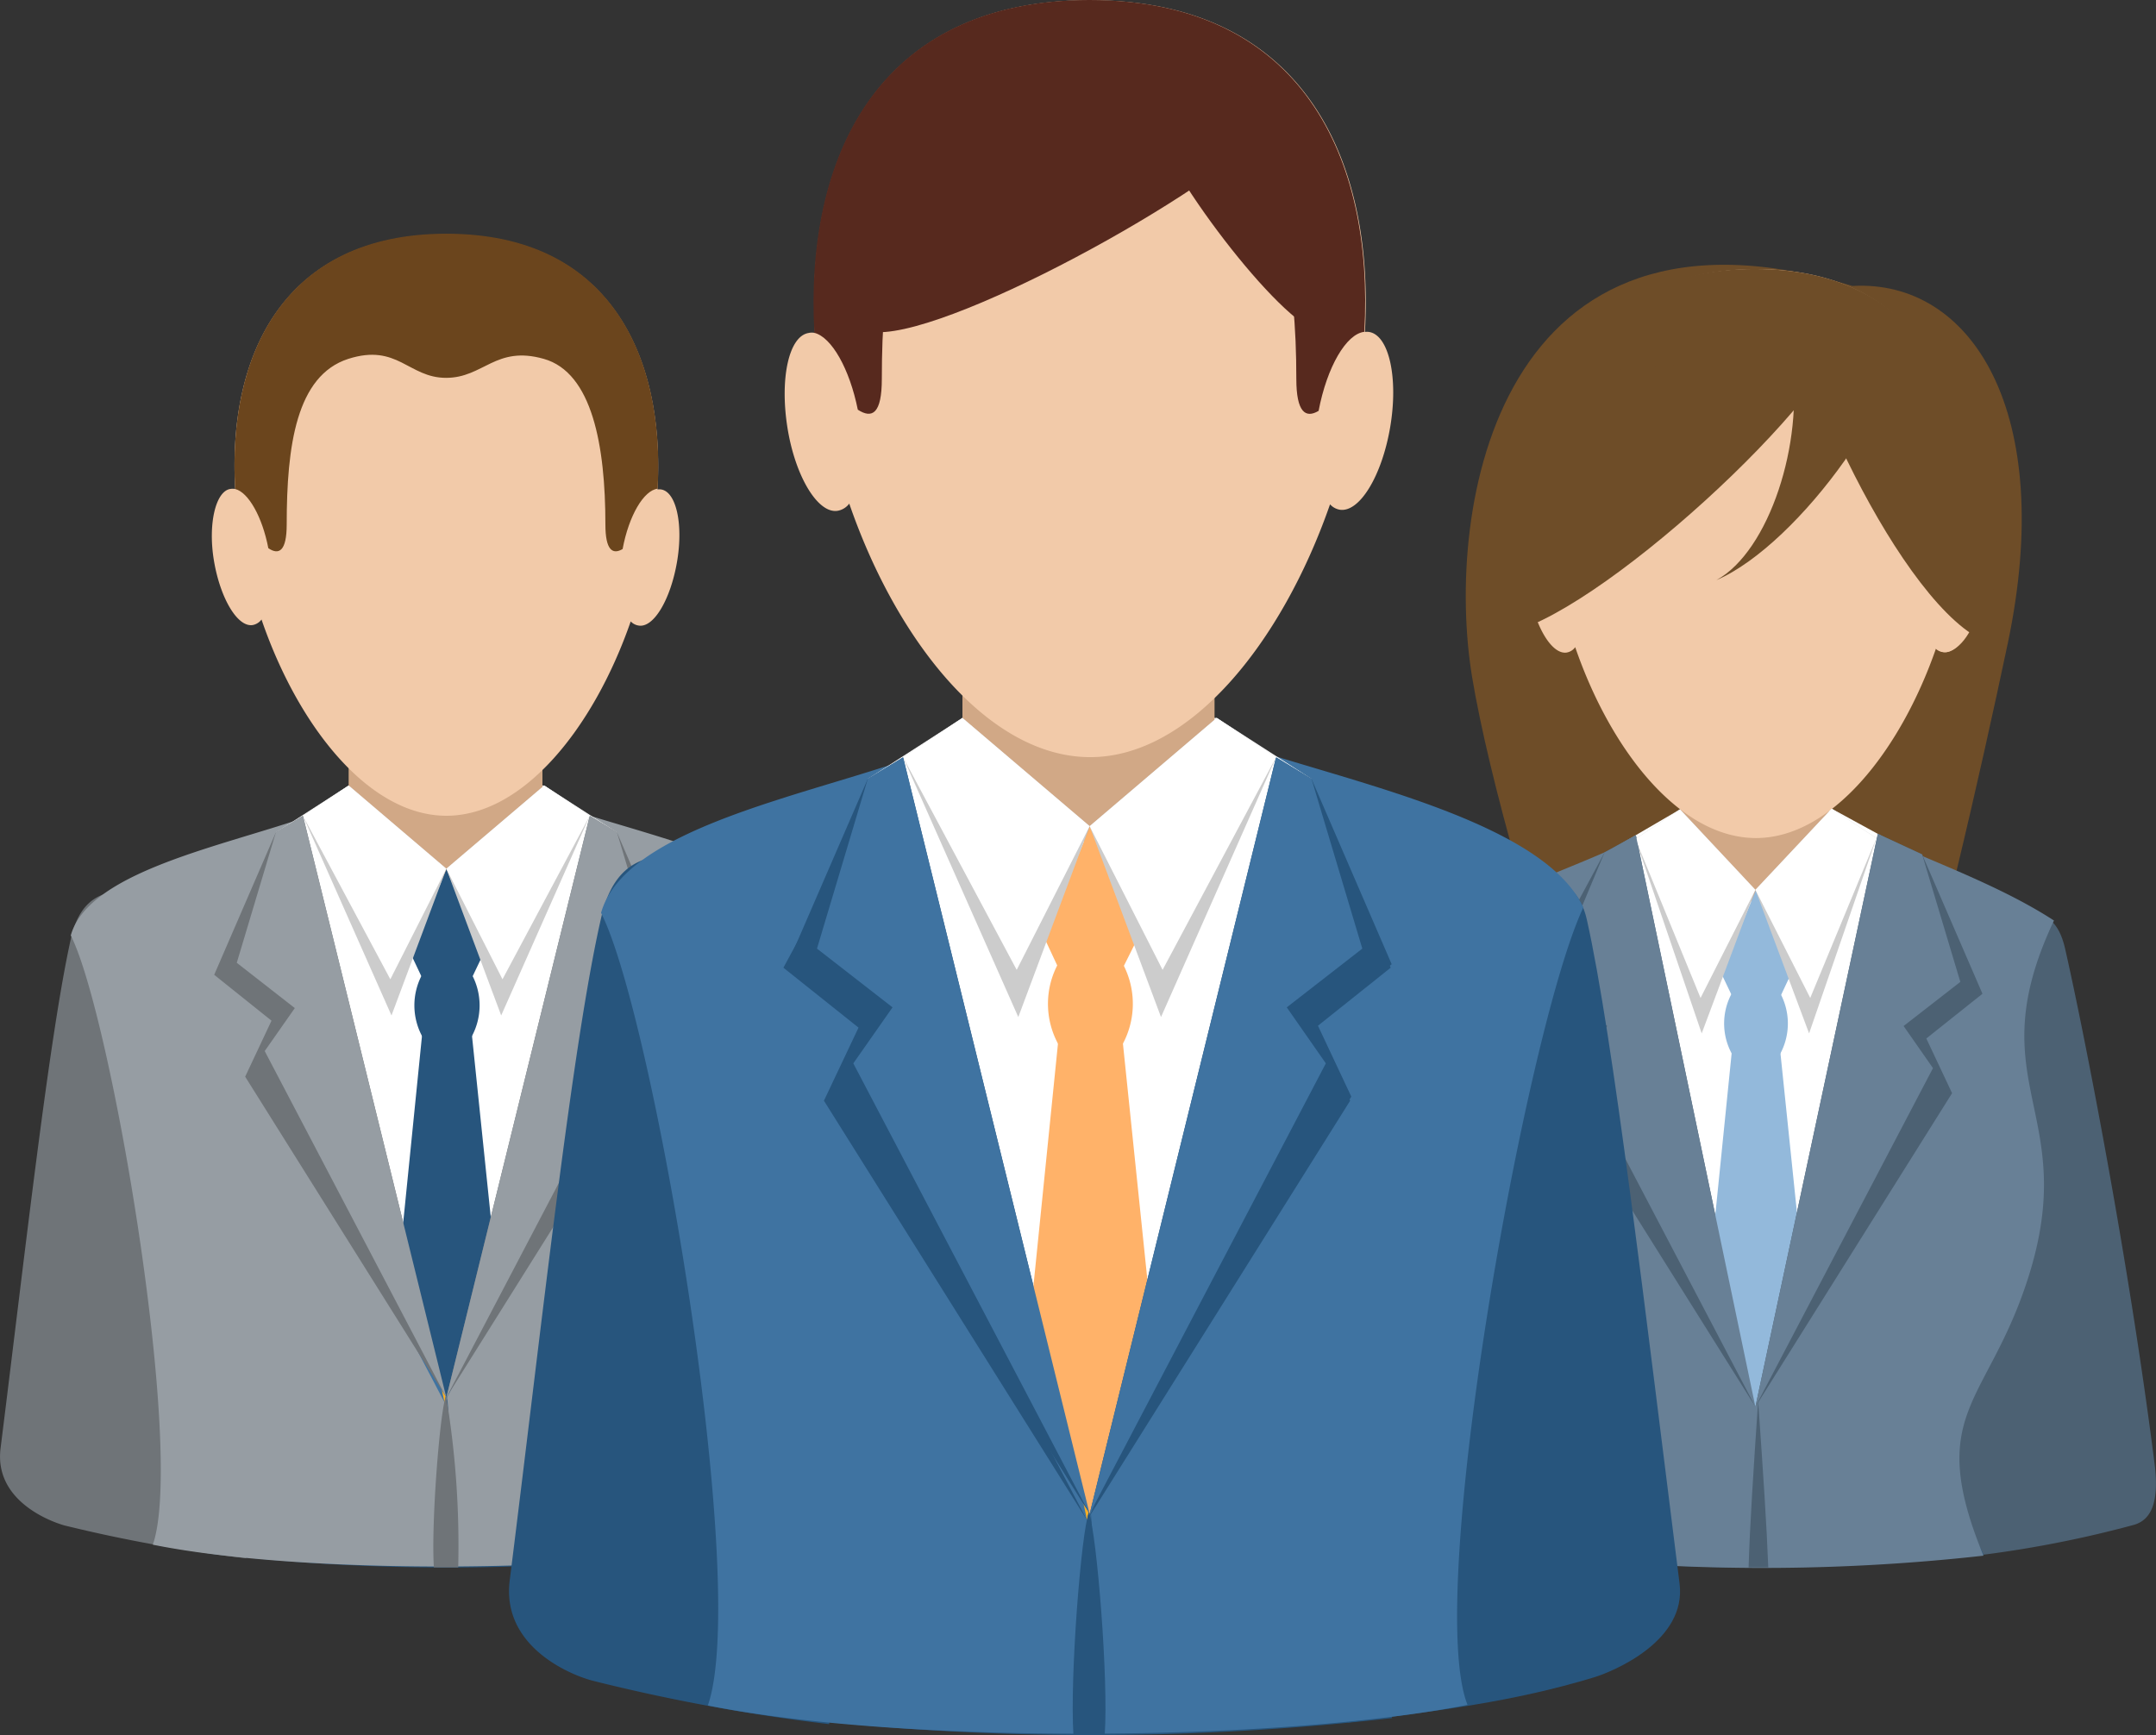 <svg id="Capa_1" data-name="Capa 1" xmlns="http://www.w3.org/2000/svg" viewBox="0 0 148.97 119.89"><rect x="0" y="0" width="148.97" height="119.89" fill="#333333" stroke="none"/><defs><style>.cls-1{fill:#6f7478;}.cls-1,.cls-10,.cls-11,.cls-12,.cls-13,.cls-14,.cls-15,.cls-16,.cls-2,.cls-3,.cls-4,.cls-6,.cls-7,.cls-8,.cls-9{fill-rule:evenodd;}.cls-2{fill:#27557d;}.cls-3{fill:#969da3;}.cls-4{fill:#fff;}.cls-5{fill:#d1a886;}.cls-6{fill:#fcb024;}.cls-7{fill:#ccc;}.cls-8{fill:#3f73a1;}.cls-9{fill:#f2caa9;}.cls-10{fill:#6b451d;}.cls-11{fill:#4c6173;}.cls-12{fill:#6e4d28;}.cls-13{fill:#688096;}.cls-14{fill:#93b9db;}.cls-15{fill:#57291e;}.cls-16{fill:#ffb269;}</style></defs><path class="cls-1" d="M55.28,75.53c6.46-1.54,15.47-5.2,16.64,0,1.4,6.22,3.12,21,4.93,35.28.39,3.08-3.57,4.68-4.55,5a79.31,79.31,0,0,1-13.06,2.41l-4-42.67S55.27,75.53,55.28,75.53Z" transform="translate(-14.67 -10.55)"/><path class="cls-1" d="M35.64,75.53c-8.17-2-14.66-6.49-16.08-.08-1.49,6.72-3.13,21.43-4.85,35.17-.45,3.52,3.22,5,4.41,5.34a103.2,103.2,0,0,0,12.56,2.27l4-42.67A0,0,0,0,0,35.64,75.53Z" transform="translate(-14.67 -10.55)"/><path class="cls-2" d="M29.28,117.39l-.22.5a141,141,0,0,0,32.53.07q-.15-.3-.27-.57Z" transform="translate(-14.67 -10.55)"/><path class="cls-3" d="M25.23,117.29c2.23-6.43-2.86-36.56-5.67-42.1C21.16,69.5,36.06,68.25,40,65a7,7,0,0,0,5.36,2A7.16,7.16,0,0,0,50.8,65c2.93,2.39,18.31,4.26,20.94,9.94-3,6.35-8.48,36.57-6.11,42.36C55.62,119.23,35.54,119.37,25.23,117.29Z" transform="translate(-14.67 -10.55)"/><polygon class="cls-4" points="20.66 57.19 20.18 69.86 30.78 96.76 41.23 69.86 40.58 56.84 36.13 54.41 25.35 54.46 20.66 57.19"/><rect class="cls-5" x="25.35" y="50.04" width="10.59" height="10.97"/><path class="cls-6" d="M47.13,78.34l.74-1.56-2.49-6-2.46,5.94.79,1.66Z" transform="translate(-14.67 -10.55)"/><polygon class="cls-7" points="25.35 54.46 30.71 60.18 26.89 70.37 22.18 56.56 25.35 54.46"/><polygon class="cls-7" points="36.13 54.41 30.71 60.18 34.52 70.37 39.3 56.51 36.13 54.41"/><polygon class="cls-6" points="29.04 71.57 32.46 71.57 34.24 88.74 30.71 96.9 27.3 88.74 29.04 71.57"/><polygon class="cls-4" points="25.35 54.46 30.71 60.18 26.81 67.85 22.18 56.56 25.35 54.46"/><polygon class="cls-8" points="22.22 56.28 30.71 96.9 18.09 72.84 20.18 69.86 16.15 66.72 19.99 57.51 22.22 56.28"/><polygon class="cls-8" points="39.4 56.2 30.71 96.9 43.32 72.84 41.23 69.86 45.26 66.72 42.55 57.66 39.4 56.2"/><polygon class="cls-4" points="36.13 54.4 30.71 60.18 34.6 67.85 39.3 56.51 36.13 54.4"/><path class="cls-6" d="M43.71,78.05h3.42a4.49,4.49,0,0,1,0,4.33H43.71A4.49,4.49,0,0,1,43.71,78.05Z" transform="translate(-14.67 -10.55)"/><path class="cls-2" d="M44.89,118.86c.09-3,.32-6.52.68-11.84.37,5.32.61,8.86.72,11.84Z" transform="translate(-14.67 -10.55)"/><polygon class="cls-4" points="19.06 57.52 20.37 69.66 30.92 96.42 41.31 69.66 42.63 57.52 37.6 54.28 24.09 54.28 19.06 57.52"/><rect class="cls-5" x="24.09" y="49.94" width="13.39" height="10.91"/><path class="cls-9" d="M45.51,66.92c5.28,0,10.16-6,12.74-13.43a.93.93,0,0,0,.51.28C59.81,54,61,52,61.45,49.37s-.07-4.87-1.12-5a.87.87,0,0,0-.23,0c.52-9.16-3.28-17.62-14.59-17.62S30.4,35.18,30.92,44.34a1,1,0,0,0-.35,0c-1,.17-1.55,2.43-1.11,5s1.63,4.58,2.68,4.4a1,1,0,0,0,.6-.38C35.3,60.83,40.21,66.92,45.51,66.92Z" transform="translate(-14.67 -10.55)"/><path class="cls-10" d="M60.11,44.32c.51-9.16-3.29-17.62-14.6-17.62S30.39,35.18,30.92,44.34c.91.23,1.87,1.91,2.29,4.09.73.5,1.27.21,1.27-1.64,0-5.45.67-10.28,4.25-11.44,3.41-1.09,4.16,1.31,6.76,1.31s3.42-2.26,6.76-1.31,4.25,6,4.25,11.44c0,1.77.49,2.11,1.19,1.7C58.12,46.18,59.15,44.43,60.11,44.32Z" transform="translate(-14.67 -10.55)"/><path class="cls-2" d="M47.26,78.15,48,76.6l-2.48-6L43.07,76.5l.78,1.65Z" transform="translate(-14.67 -10.55)"/><polygon class="cls-7" points="24.09 54.28 30.84 60.03 27.05 70.17 20.93 56.37 24.09 54.28"/><polygon class="cls-1" points="20.93 56.37 30.84 96.57 16.94 74.4 18.76 70.53 14.8 67.36 19.06 57.52 20.93 56.37"/><polygon class="cls-7" points="37.6 54.28 30.84 60.03 34.63 70.17 40.75 56.37 37.6 54.28"/><polygon class="cls-2" points="29.18 71.36 32.59 71.36 34.36 88.45 30.84 96.57 27.46 88.45 29.18 71.36"/><polygon class="cls-4" points="24.09 54.28 30.84 60.03 26.97 67.67 20.93 56.37 24.09 54.28"/><polygon class="cls-3" points="20.93 56.37 30.84 96.57 18.29 72.63 20.37 69.66 16.36 66.53 19.06 57.52 20.93 56.37"/><polygon class="cls-1" points="40.75 56.37 30.84 96.57 44.74 74.4 42.92 70.53 46.88 67.36 42.63 57.52 40.75 56.37"/><polygon class="cls-3" points="40.75 56.37 30.84 96.57 43.39 72.63 41.31 69.66 45.33 66.53 42.63 57.52 40.75 56.37"/><polygon class="cls-4" points="37.6 54.28 30.84 60.03 34.72 67.67 40.75 56.37 37.6 54.28"/><path class="cls-2" d="M43.85,77.87h3.41a4.51,4.51,0,0,1,0,4.31H43.85A4.51,4.51,0,0,1,43.85,77.87Z" transform="translate(-14.67 -10.55)"/><path class="cls-1" d="M44.65,118.86c.56,0,1.12,0,1.68,0A62.68,62.68,0,0,0,45.49,107C45.07,108,44.45,115.83,44.65,118.86Z" transform="translate(-14.67 -10.55)"/><path class="cls-11" d="M145.59,76.71c6.29-1.5,10.64-5.65,11.78-.56,1.36,6,4.41,21.61,6.17,35.54.38,3-.43,3.92-1.39,4.22a77.36,77.36,0,0,1-12.71,2.33l-3.87-41.5Z" transform="translate(-14.67 -10.55)"/><path class="cls-12" d="M153.4,55c-3.88,18.36-11.61,51.08-17.45,51.08s-17.31-35.17-19.56-48.72c-1.94-11.68,1.75-34.5,26.27-27.05C150.88,29.84,156.76,39,153.4,55Z" transform="translate(-14.67 -10.55)"/><path class="cls-11" d="M126.49,76.71c-7.95-1.89-10.59-6-12,.2-1.45,6.53-4.31,21.52-6,34.89-.43,3.43.74,3.94,1.9,4.24a98,98,0,0,0,12.22,2.2l3.87-41.5S126.5,76.71,126.49,76.71Z" transform="translate(-14.67 -10.55)"/><path class="cls-2" d="M120.3,117.43l-.21.49a137.78,137.78,0,0,0,31.64.07c-.09-.2-.18-.39-.27-.56Z" transform="translate(-14.67 -10.55)"/><path class="cls-13" d="M119.77,117.88c2.78-8,1.17-10.37-2.47-19.1-3.71-8.9,3.82-13.67-1.77-24.68,5-3.18,11.36-4.47,15.22-7.61a6.77,6.77,0,0,0,5.21,2,7,7,0,0,0,5.27-2c2.86,2.33,10.17,4.29,15.36,7.67-5.34,11.31,1.89,13.17-1.78,24.68-2.8,8.79-7.17,9.28-3.09,19.21A137.65,137.65,0,0,1,119.77,117.88Z" transform="translate(-14.67 -10.55)"/><polygon class="cls-4" points="111.52 58.59 111.05 70.9 121.36 97.08 131.53 70.9 130.9 58.25 126.56 55.88 116.08 55.93 111.52 58.59"/><rect class="cls-5" x="116.08" y="51.63" width="10.3" height="10.67"/><path class="cls-9" d="M136,68.46c5.16,0,9.94-5.9,12.45-13.13a.88.88,0,0,0,.5.28c1,.17,2.21-1.76,2.63-4.31s-.07-4.75-1.09-4.92h-.22c.5-8.95-3.21-17.23-14.27-17.23s-14.78,8.29-14.27,17.26a.74.74,0,0,0-.33,0c-1,.17-1.52,2.37-1.09,4.92s1.6,4.48,2.62,4.31a.91.91,0,0,0,.58-.37C126,62.51,130.78,68.46,136,68.46Z" transform="translate(-14.67 -10.55)"/><path class="cls-14" d="M137.67,79.44l.71-1.51L136,72.05l-2.39,5.78.77,1.61Z" transform="translate(-14.67 -10.55)"/><polygon class="cls-7" points="116.08 55.93 121.29 61.49 117.58 71.41 113 57.97 116.08 55.93"/><polygon class="cls-11" points="113.03 57.71 121.29 97.21 107.7 75.54 109.48 71.76 105.61 68.67 110.87 58.9 113.03 57.71"/><polygon class="cls-7" points="126.56 55.88 121.29 61.49 125 71.41 129.65 57.92 126.56 55.88"/><polygon class="cls-14" points="119.67 72.58 123 72.58 124.73 89.28 121.29 97.21 117.98 89.28 119.67 72.58"/><polygon class="cls-4" points="116.08 55.93 121.29 61.49 117.5 68.96 113 57.97 116.08 55.93"/><polygon class="cls-13" points="113.03 57.71 121.29 97.21 109.02 73.81 111.05 70.9 107.13 67.85 110.87 58.9 113.03 57.71"/><polygon class="cls-11" points="129.75 57.62 121.29 97.21 134.88 75.54 133.1 71.76 136.98 68.67 132.81 59.04 129.75 57.62"/><polygon class="cls-13" points="129.75 57.62 121.29 97.21 133.56 73.81 131.53 70.9 135.45 67.85 132.81 59.04 129.75 57.62"/><polygon class="cls-4" points="126.56 55.88 121.29 61.49 125.08 68.96 129.65 57.92 126.56 55.88"/><path class="cls-14" d="M134.34,79.17h3.33a4.42,4.42,0,0,1,0,4.21h-3.33A4.37,4.37,0,0,1,134.34,79.17Z" transform="translate(-14.67 -10.55)"/><path class="cls-11" d="M135.49,118.86c.09-2.9.31-6.34.66-11.51.36,5.17.59,8.61.7,11.51Z" transform="translate(-14.67 -10.55)"/><path class="cls-9" d="M150.49,48c1,.22,1.42,2.1,1,4.2s-1.66,3.62-2.65,3.4-1.43-2.1-1-4.2S149.49,47.76,150.49,48Z" transform="translate(-14.67 -10.55)"/><path class="cls-12" d="M150.43,46.37c.51-8.95-3.27-17.23-14.53-17.23s-15,8.29-14.53,17.25c.92.23,1.87,1.87,2.28,4,.74.49,1.27.2,1.27-1.6,0-5.33.67-10.06,4.24-11.18,3.39-1.08,4.13,1.28,6.72,1.28s3.41-2.22,6.73-1.28,4.23,5.85,4.23,11.18c0,1.73.49,2.06,1.18,1.66C148.45,48.19,149.48,46.48,150.43,46.37Z" transform="translate(-14.67 -10.55)"/><path class="cls-12" d="M146.17,32.18c.72,5-7.17,16-12.91,18.46,3.67-2,6.07-9.59,5.19-15.06C138.24,34.3,146.77,33.13,146.17,32.18Z" transform="translate(-14.67 -10.55)"/><path class="cls-12" d="M142.35,32.84c-.68,5-17.67,20.65-23.87,21.51C116.55,28.51,132.44,39.24,134,34,134.36,32.77,142.66,33.92,142.35,32.84Z" transform="translate(-14.67 -10.55)"/><path class="cls-12" d="M138.27,29.63c-.4,5.06,7.9,23.17,13.78,25.32,2.22-18.49-2.58-20.89-5.86-22.4C145,32,137.73,30.62,138.27,29.63Z" transform="translate(-14.67 -10.55)"/><path class="cls-2" d="M102.66,74.08c8.41-2,20.12-6.77,21.65,0,1.82,8.09,4.06,27.26,6.41,45.89.51,4-4.64,6.1-5.92,6.49-5.73,1.73-10.65,2.27-17,3.12l-5.17-55.5S102.65,74.08,102.66,74.08Z" transform="translate(-14.67 -10.55)"/><path class="cls-2" d="M77.11,74.08C66.49,71.54,58.05,65.63,56.2,74c-2,8.74-4.07,27.87-6.31,45.75-.58,4.58,4.19,6.54,5.73,6.94a130.08,130.08,0,0,0,16.34,3l5.18-55.5A0,0,0,0,0,77.11,74.08Z" transform="translate(-14.67 -10.55)"/><path class="cls-2" d="M68.84,128.53l-.28.65a183.65,183.65,0,0,0,42.31.09c-.12-.27-.24-.51-.35-.74Z" transform="translate(-14.67 -10.55)"/><path class="cls-8" d="M63.58,128.4c2.9-8.37-3.72-47.56-7.38-54.77,2.08-7.39,21.46-9,26.62-13.23a9.06,9.06,0,0,0,7,2.64,9.31,9.31,0,0,0,7-2.71c3.82,3.11,23.83,5.53,27.25,12.93-3.9,8.26-11,47.57-8,55.1C103.1,130.92,77,131.1,63.58,128.4Z" transform="translate(-14.67 -10.55)"/><polygon class="cls-4" points="62.04 53.4 61.42 69.87 75.21 104.86 88.8 69.87 87.95 52.94 82.17 49.77 68.15 49.84 62.04 53.4"/><rect class="cls-5" x="68.15" y="44.09" width="13.77" height="14.26"/><path class="cls-6" d="M92.06,77.73l1-2-3.24-7.86-3.19,7.73,1,2.16Z" transform="translate(-14.67 -10.55)"/><polygon class="cls-7" points="68.15 49.84 75.11 57.28 70.15 70.54 64.03 52.58 68.15 49.84"/><polygon class="cls-2" points="64.07 52.22 75.11 105.05 56.93 76.06 59.32 71.01 54.13 66.87 61.18 53.81 64.07 52.22"/><polygon class="cls-7" points="82.17 49.77 75.11 57.28 80.07 70.54 86.28 52.51 82.17 49.77"/><polygon class="cls-6" points="72.94 72.1 77.39 72.1 79.71 94.44 75.11 105.05 70.69 94.44 72.94 72.1"/><polygon class="cls-4" points="68.15 49.84 75.11 57.28 70.05 67.27 64.03 52.58 68.15 49.84"/><polygon class="cls-8" points="64.07 52.22 75.11 105.05 58.7 73.75 61.42 69.87 56.17 65.78 61.18 53.81 64.07 52.22"/><polygon class="cls-2" points="86.42 52.1 75.11 105.05 93.29 76.06 90.9 71.01 96.09 66.87 90.52 54 86.42 52.1"/><polygon class="cls-8" points="86.42 52.1 75.11 105.05 91.52 73.75 88.8 69.87 94.05 65.78 90.52 54 86.42 52.1"/><polygon class="cls-4" points="82.17 49.77 75.11 57.28 80.18 67.27 86.28 52.5 82.17 49.77"/><path class="cls-6" d="M87.61,77.36h4.45a5.86,5.86,0,0,1,0,5.63H87.61A5.86,5.86,0,0,1,87.61,77.36Z" transform="translate(-14.67 -10.55)"/><path class="cls-2" d="M89.15,130.44c.12-3.88.41-8.49.89-15.4.47,6.91.79,11.53.93,15.4Z" transform="translate(-14.67 -10.55)"/><polygon class="cls-4" points="59.96 53.82 61.67 69.61 75.38 104.43 88.91 69.61 90.62 53.82 84.07 49.61 66.5 49.61 59.96 53.82"/><rect class="cls-5" x="66.5" y="43.96" width="17.42" height="14.19"/><path class="cls-9" d="M90,62.87c6.86,0,13.22-7.85,16.57-17.47a1.19,1.19,0,0,0,.66.37c1.37.23,2.93-2.34,3.5-5.73s-.09-6.33-1.46-6.55a.93.93,0,0,0-.29,0c.67-11.92-4.27-22.93-19-22.93s-19.67,11-19,23a.94.94,0,0,0-.44,0c-1.37.22-2,3.16-1.46,6.55s2.13,6,3.5,5.73a1.28,1.28,0,0,0,.77-.49C76.68,55,83.06,62.87,90,62.87Z" transform="translate(-14.67 -10.55)"/><path class="cls-15" d="M108.94,33.48c.67-11.92-4.27-22.93-19-22.93s-19.67,11-19,23c1.19.3,2.43,2.48,3,5.31,1,.65,1.66.27,1.66-2.13,0-7.09.87-13.38,5.53-14.88,4.43-1.42,5.41,1.71,8.79,1.71s4.45-2.95,8.79-1.71c4.51,1.3,5.53,7.79,5.53,14.88,0,2.31.64,2.75,1.54,2.21C106.36,35.9,107.69,33.62,108.94,33.48Z" transform="translate(-14.67 -10.55)"/><path class="cls-16" d="M92.23,77.48l1-2L90,67.64l-3.18,7.7,1,2.14Z" transform="translate(-14.67 -10.55)"/><polygon class="cls-7" points="66.5 49.61 75.29 57.09 70.36 70.28 62.4 52.33 66.5 49.61"/><polygon class="cls-2" points="62.4 52.33 75.29 104.61 57.2 75.78 59.58 70.74 54.41 66.63 59.96 53.82 62.4 52.33"/><polygon class="cls-7" points="84.07 49.61 75.29 57.09 80.22 70.28 88.17 52.33 84.07 49.61"/><polygon class="cls-16" points="73.13 71.83 77.56 71.83 79.86 94.05 75.29 104.61 70.88 94.05 73.13 71.83"/><path class="cls-15" d="M103.2,18.31c-1.9,3.8-21,14.68-27.37,15.18S75.49,8.47,103.2,18.31Z" transform="translate(-14.67 -10.55)"/><path class="cls-15" d="M94.09,18.31c.82,3.8,9.07,14.68,11.8,15.18S106,8.47,94.09,18.31Z" transform="translate(-14.67 -10.55)"/><polygon class="cls-4" points="66.5 49.61 75.29 57.09 70.25 67.02 62.4 52.33 66.5 49.61"/><polygon class="cls-8" points="62.4 52.33 75.29 104.61 58.96 73.48 61.67 69.61 56.45 65.55 59.96 53.82 62.4 52.33"/><polygon class="cls-2" points="88.17 52.33 75.29 104.61 93.37 75.78 91 70.74 96.16 66.63 90.62 53.82 88.17 52.33"/><polygon class="cls-8" points="88.17 52.33 75.29 104.61 91.61 73.48 88.91 69.61 94.13 65.55 90.62 53.82 88.17 52.33"/><polygon class="cls-4" points="84.07 49.61 75.29 57.09 80.33 67.02 88.17 52.33 84.07 49.61"/><path class="cls-16" d="M87.8,77.11h4.43a5.87,5.87,0,0,1,0,5.61H87.8A5.82,5.82,0,0,1,87.8,77.11Z" transform="translate(-14.67 -10.55)"/><path class="cls-2" d="M88.84,130.44H91c.27-3.75-.53-13.74-1.09-15.39C89.38,116.37,88.58,126.49,88.84,130.44Z" transform="translate(-14.67 -10.55)"/></svg>